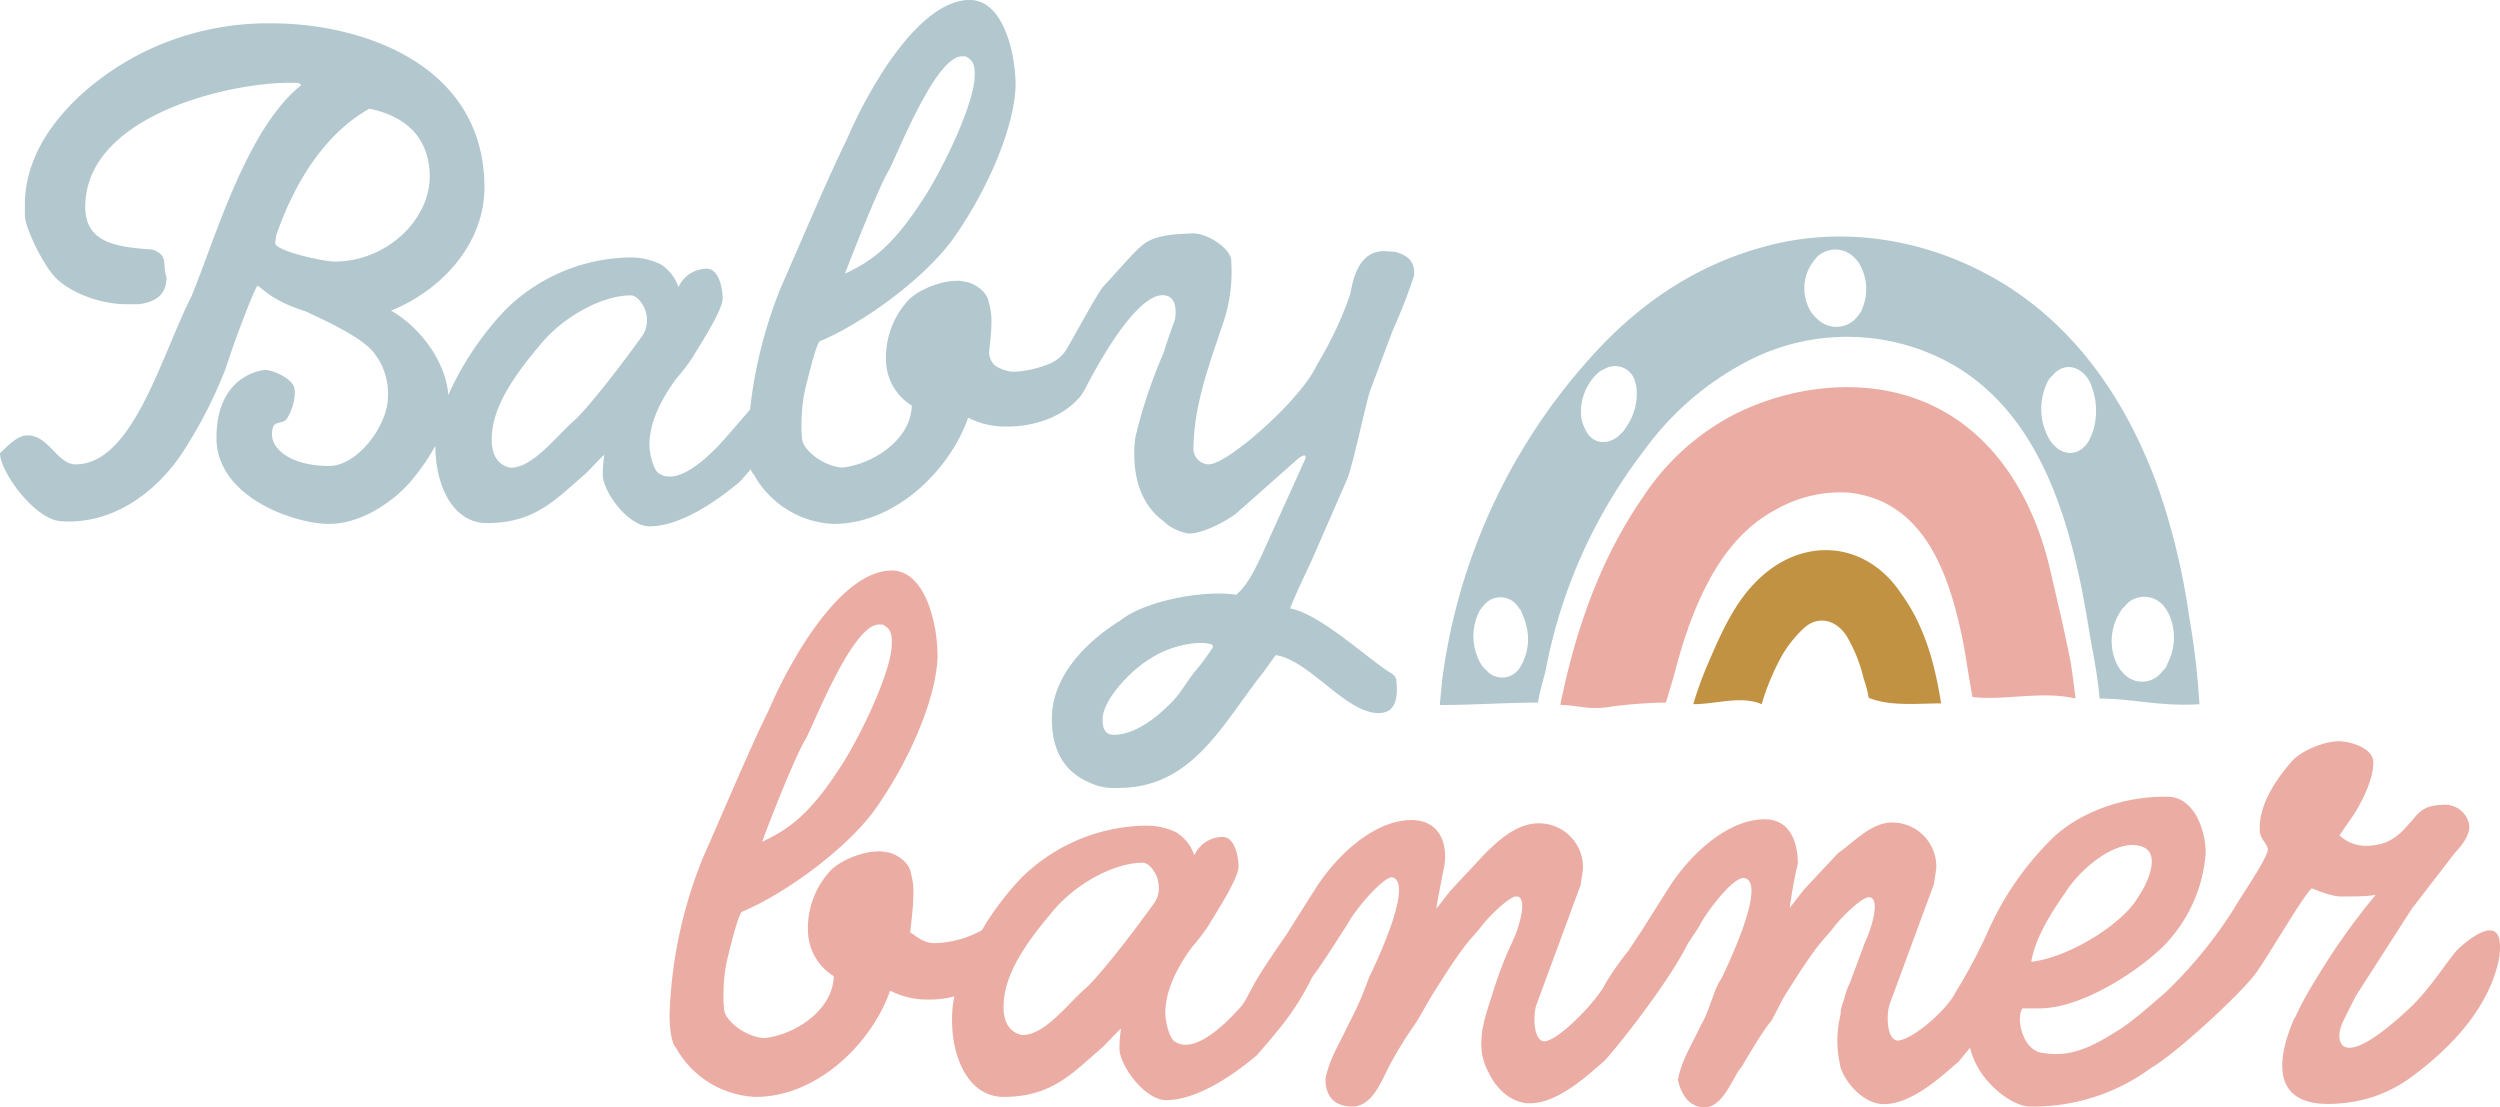 <svg xmlns="http://www.w3.org/2000/svg" width="398" height="176.293" viewBox="0 0 398 176.293">
  <g id="logo2" transform="translate(-9.2 -15.8)">
    <g id="Groupe_460" data-name="Groupe 460" transform="translate(115.796 53.46)">
      <path id="Tracé_319" data-name="Tracé 319" d="M377.467,146.66c-1.281.9-4.228,6.022-7.815,9.481-4.869,4.612-9.481,7.815-11.018,6.022-.512-.769-.641-1.922.256-3.844l1.922-3.844,8.968-13.965,6.918-8.968c.384-.384,2.562-2.691,2.178-4.484h0a3.909,3.909,0,0,0-4.1-3.075c-2.434.128-3.459.512-5,2.562l-.384.384c-1.922,2.306-3.587,3.459-6.662,3.587a6.159,6.159,0,0,1-4.484-1.666l1.409-2.05c1.922-2.562,4.1-6.918,3.972-9.737-.128-2.05-3.459-3.2-5.637-3.2-2.562.128-6.15,1.666-7.559,3.459-2.178,2.562-5.125,6.662-4.869,10.89.128,1.281,1.153,1.922,1.281,2.819.128,1.281-4.74,8.2-5.381,9.481a70.646,70.646,0,0,1-10.89,13.324h0c-2.691,2.306-5.637,5-8.328,6.534-4.869,3.075-7.943,3.715-11.531,3.075-2.947-.641-3.972-5.381-2.947-7.047h2.691c7.687,0,18.065-7.559,21.012-11.275a23.5,23.5,0,0,0,5.381-12.428c.512-2.819-1.025-9.993-6.022-9.993-6.79-.128-14.221,2.434-18.706,7.047a47.736,47.736,0,0,0-9.865,14.478,88.543,88.543,0,0,1-5.125,9.609c-1.281,2.691-6.79,7.559-9.225,7.687-1.794-.128-1.794-4.228-1.281-5.765,2.691-7.3,5-13.581,7.047-19.09l.384-2.562a7.008,7.008,0,0,0-7.047-7.3c-3.331,0-6.15,3.2-8.584,4.869l-5.509,5.894-2.178,2.819a67.865,67.865,0,0,1,1.281-7.047c0-3.459-1.281-7.047-5.253-7.047-5.894,0-11.787,5.509-15.118,10.634q-2.691,4.228-4.612,7.3l-2.05,3.075a45.205,45.205,0,0,0-3.587,5.125c-1.281,2.691-7.431,9.1-9.737,9.225-1.794-.128-1.794-4.228-1.281-5.765,2.691-7.3,5-13.581,7.047-19.09l.384-2.562a7.008,7.008,0,0,0-7.047-7.3c-3.331,0-6.15,2.434-8.584,4.869l-5.509,5.894L214.5,140.51c-.128-.128,1.281-6.918,1.281-7.047.512-3.972-1.281-7.047-5.253-7.047-5.894,0-11.787,5.509-15.118,10.634q-2.691,4.228-4.612,7.3c-.641,1.025-1.794,2.562-2.691,3.972-3.587,5.253-3.459,6.278-4.869,7.943-1.281,1.409-6.79,7.559-10.25,5.509-1.025-.384-1.666-3.331-1.666-4.612,0-3.715,1.922-7.3,4.228-10.506a31.176,31.176,0,0,0,2.819-3.715c.128-.384,4.612-7.047,4.612-9.1,0-1.409-.512-4.612-2.434-4.74a4.968,4.968,0,0,0-4.612,2.947c0-.128-.128-.256-.128-.384a6.727,6.727,0,0,0-2.819-3.331,10.91,10.91,0,0,0-4.74-1.025,28.732,28.732,0,0,0-19.859,8.328,45.751,45.751,0,0,0-6.278,8.328,16.425,16.425,0,0,1-7.559,2.05c-2.05,0-3.459-1.666-3.844-1.666.128-1.409.512-4.1.512-6.406a9.673,9.673,0,0,0-.384-2.947c-.256-2.178-2.947-3.459-3.972-3.459a3.95,3.95,0,0,0-1.281-.128c-2.691,0-6.406,1.666-7.687,3.2a13.4,13.4,0,0,0-3.459,9.609,8.61,8.61,0,0,0,4.1,7.047c-.128,5.509-6.278,9.353-11.018,9.865-2.947-.128-6.15-2.691-6.406-4.356a13.926,13.926,0,0,1-.128-2.306,26.735,26.735,0,0,1,.512-5.509c.9-3.715,1.922-7.687,2.434-7.943,7.047-2.947,17.168-10.378,21.524-16.784,4.74-6.79,9.353-16.656,9.609-23.83,0-5.509-2.05-13.709-7.3-13.709-7.815,0-15.759,13.324-19.6,22.293-2.691,5.381-6.79,15.118-10.506,23.574A72.176,72.176,0,0,0,92.4,157.422c0,2.562.384,4.612,1.025,5.253a15.236,15.236,0,0,0,12.684,7.815c9.737,0,18.449-8.456,21.4-16.912a13,13,0,0,0,6.278,1.409,14.094,14.094,0,0,0,3.972-.512,15.651,15.651,0,0,0-.384,3.331c-.128,6.534,2.691,12.684,8.2,12.684,7.687,0,11.018-3.844,15.5-7.687.512-.384,2.306-2.434,3.2-3.2a21.6,21.6,0,0,0-.256,3.2c0,2.562,3.972,8.2,7.431,8.2,5.509,0,11.915-5,14.478-7.175,2.947-3.459,6.15-6.918,8.712-12.3,2.178-2.947,4.356-6.534,5.637-8.456,1.025-2.05,5.253-7.175,7.047-7.559,3.459.512-1.409,11.531-3.587,16.015a54.528,54.528,0,0,1-3.2,7.3c-1.281,2.819-3.2,5.765-3.715,8.84,0,3.075,1.794,4.356,4.228,4.356,3.075,0,4.484-3.587,5.894-6.406,2.562-4.74,3.844-6.15,4.74-7.687L213.6,154.6c5.894-9.481,6.278-8.968,7.943-11.146,1.025-1.409,4.228-4.612,5.509-4.869,1.922-.256,1.025,3.972-.512,7.3a57.357,57.357,0,0,0-2.691,6.79l-.9,2.819c-.256.769-.512,1.666-.769,2.562h0a.992.992,0,0,1-.128.384v.256a10.357,10.357,0,0,0-.384,2.562h0a9.156,9.156,0,0,0,1.153,5.381h0c1.025,2.306,3.459,4.869,6.534,4.869,4.612,0,9.481-4.74,11.915-6.79,3.2-3.587,10.378-12.94,13.068-18.321h0c.769-1.281,1.537-2.306,2.05-3.2,1.025-2.05,5.253-7.687,7.047-7.559,3.459.512-1.409,11.531-3.587,16.015-1.153,1.537-1.922,5.253-3.2,7.3-1.281,2.819-3.2,5.765-3.715,8.84.512,2.306,1.794,4.356,4.228,4.356,3.075,0,4.612-5.125,5.894-6.406,3.972-6.79,4.484-6.918,4.869-7.559l1.794-3.459c5.894-9.481,6.278-8.968,7.943-11.146,1.025-1.409,4.228-4.612,5.509-4.869,1.922-.256,1.025,3.972-.512,7.3l-2.434,6.534a9.217,9.217,0,0,0-.769,2.178l-.256.769a5.679,5.679,0,0,0-.384,1.922,17.235,17.235,0,0,0-.128,7.687c.128,1.922,3.2,6.534,7.047,6.534,4.612,0,9.481-4.74,11.915-6.79.512-.641,1.153-1.409,1.794-2.178,1.281,5.509,6.79,9.353,9.481,9.353a31.647,31.647,0,0,0,19.346-6.15c4.228-2.434,15.631-13.068,17.04-15.631,1.281-1.666,7.943-13.068,8.584-12.94,1.281.512,3.459,1.409,5.125,1.281,1.281,0,2.819,0,4.1-.128l.9-.128a107.122,107.122,0,0,0-9.609,13.581h0a52.128,52.128,0,0,0-3.2,5.894l-.128.128h0c-2.691,6.15-4.356,14.734,7.431,13.581h0a21.7,21.7,0,0,0,10.89-3.972c6.534-4.74,12.94-11.4,14.349-19.6v-.256h0C384.514,140,377.467,146.66,377.467,146.66ZM113.924,113.733c.769-.769,7.431-18.706,11.915-18.449h.512c1.025.641,1.537,1.025,1.409,3.459-.256,4.74-5.637,15.631-8.584,19.859-4.612,7.047-7.943,9.353-12.043,11.275C108.543,126.033,112.131,116.936,113.924,113.733Zm55.732,25.752c-3.459,4.869-8.968,11.915-11.018,13.709-2.819,2.434-6.662,7.687-10.25,7.431-1.922-.512-2.819-2.05-2.819-4.484,0-5.125,3.587-10.25,8.2-15.631,3.459-3.972,9.353-7.3,13.965-7.3,1.153,0,2.306,1.922,2.434,2.947A4.349,4.349,0,0,1,169.656,139.486Zm145.032-1.666c2.562-3.972,8.584-8.84,12.428-7.047,2.434,1.153.9,5.253-1.025,8.072-2.306,3.972-10.634,9.353-16.784,10.122h-.128C309.82,145.123,312.382,141.151,314.689,137.82Z" transform="translate(-92.4 -33.523)" fill="#ebaca3"/>
      <path id="Tracé_320" data-name="Tracé 320" d="M281,92.725c-2.434-10.25-7.815-19.987-17.168-25.112-9.993-5.509-22.677-4.484-32.8.512a38.476,38.476,0,0,0-14.734,13.2c-6.406,9.225-10.25,19.731-12.684,30.621-.128.769-.384,1.409-.512,2.562,2.819,0,4.612.9,8.072.256a73.124,73.124,0,0,1,8.712-.641s1.281-4.228,1.537-5.253a80.191,80.191,0,0,1,2.691-8.456c2.691-6.79,6.534-13.453,13.324-17.04a20.868,20.868,0,0,1,11.4-2.691c11.659,1.153,15.759,12.043,17.937,21.78.9,3.972,1.153,6.79,1.922,10.762,4.74.641,11.146-1.025,16.4.256-.128-1.281-.641-5-.769-5.765C283.047,101.309,282.406,98.874,281,92.725Z" transform="translate(-61.271 -39.932)" fill="#ebaca3" fill-rule="evenodd"/>
      <path id="Tracé_321" data-name="Tracé 321" d="M230.106,88.695c-3.844,3.587-6.022,8.584-8.072,13.325a58.971,58.971,0,0,0-2.434,6.662c3.715,0,7.559-1.409,10.89,0a39.694,39.694,0,0,1,3.2-7.687,19.2,19.2,0,0,1,3.459-4.356c2.306-2.178,5.253-1.409,6.918,1.281a24.259,24.259,0,0,1,2.691,6.79,16.377,16.377,0,0,1,.769,2.947c3.331,1.409,7.815.9,11.531.9-1.025-6.534-2.691-12.428-6.406-17.552C247.146,82.8,237.281,81.9,230.106,88.695Z" transform="translate(-56.631 -34.237)" fill="#c09241" fill-rule="evenodd"/>
      <path id="Tracé_322" data-name="Tracé 322" d="M307.38,105.546A108.441,108.441,0,0,0,302.511,85.3c-4.612-12.94-12.3-24.727-23.958-32.158-11.275-7.175-25.112-9.865-38.052-6.534-11.531,2.947-20.884,9.353-28.7,18.193A94.918,94.918,0,0,0,188.484,115.8c-.128,1.281-.256,2.691-.384,3.972,5.381,0,10.506-.384,15.631-.384.384-2.306.9-3.587,1.281-5.381a82.209,82.209,0,0,1,15.5-34.592,46.99,46.99,0,0,1,17.809-14.99,34.392,34.392,0,0,1,23.7-2.05c20.755,5.765,26.521,27.033,29.468,45.611.641,3.844,1.281,6.534,1.666,10.762,5.381,0,9.353,1.281,15.887.9A122.182,122.182,0,0,0,307.38,105.546Zm-105.7,6.534c0,.128-.128.128-.128.256v.128a7.611,7.611,0,0,1-.512,1.025,3.326,3.326,0,0,1-5.509.769,4.419,4.419,0,0,1-1.153-1.537,8.78,8.78,0,0,1,0-7.815,5.347,5.347,0,0,1,.769-1.025,3.361,3.361,0,0,1,5.509.384c.128.128.128.256.256.256C201.3,105.418,202.962,108.493,201.681,112.08Zm15.887-36.258c0,.128-.128.128-.128.256l-.128.128-.769.769c-1.922,1.537-4.228,1.153-5.253-1.025a7.41,7.41,0,0,1-.641-1.794,8.407,8.407,0,0,1,2.562-7.175,2.789,2.789,0,0,1,1.025-.641,3.3,3.3,0,0,1,5,2.05.471.471,0,0,0,.128.384A9.315,9.315,0,0,1,217.568,75.822Zm37.924-19.474c0,.128-.128.128-.128.256v.128a4.5,4.5,0,0,1-.641,1.025,4.259,4.259,0,0,1-6.278.769,6.716,6.716,0,0,1-1.281-1.409,7.152,7.152,0,0,1,.128-7.559c.256-.384.512-.641.769-1.025a4.232,4.232,0,0,1,6.278.256c.128.128.128.256.256.256A7.949,7.949,0,0,1,255.491,56.348Zm36.642,19.731a.447.447,0,0,1-.128.256v.128c-.128.384-.384.769-.512,1.153-1.281,2.306-3.715,2.691-5.509.9a4.875,4.875,0,0,1-1.153-1.666,9.693,9.693,0,0,1,0-8.456,3.084,3.084,0,0,1,.769-1.025c1.666-2.05,4.1-1.794,5.637.384.128.128.128.256.256.384A11.1,11.1,0,0,1,292.134,76.079Zm11.915,36.9c0,.128-.128.128-.128.256v.128a3.084,3.084,0,0,1-.769,1.025,3.977,3.977,0,0,1-6.278.256,5.374,5.374,0,0,1-1.153-1.794,8.629,8.629,0,0,1,.9-8.2c.256-.384.641-.641.9-1.025a4.028,4.028,0,0,1,6.278,1.025c.128.128.128.256.256.384A8.916,8.916,0,0,1,304.049,112.977Z" transform="translate(-65.489 -45.194)" fill="#b2c8ce" fill-rule="evenodd"/>
    </g>
    <path id="Tracé_323" data-name="Tracé 323" d="M223.8,91.775c1.153-3.587,2.434-9.993,3.459-13.581.512-1.409,3.075-8.2,3.587-9.609a93.631,93.631,0,0,0,3.459-8.84c.256-2.434-1.153-3.331-2.947-3.844l-1.794-.128c-3.715,0-4.869,3.715-5.381,6.79a58.153,58.153,0,0,1-5.381,11.4c-2.306,5.253-14.093,15.759-17.168,15.759a2.5,2.5,0,0,1-2.434-2.306c0-7.047,2.562-13.709,4.74-20.243a25.142,25.142,0,0,0,1.281-9.609v-.256c0-1.794-3.587-4.356-6.15-4.356-3.075.128-6.278.256-8.2,2.05-1.025.769-4.1,4.356-6.022,6.406-1.281,1.666-3.844,6.534-5.637,9.609a5.747,5.747,0,0,1-2.947,2.691,16.734,16.734,0,0,1-5.765,1.281,6.162,6.162,0,0,1-2.947-1.025,3.258,3.258,0,0,1-.9-1.922c.128-1.409.384-3.331.384-5a9.673,9.673,0,0,0-.384-2.947c-.256-2.178-2.947-3.459-3.972-3.459a3.95,3.95,0,0,0-1.281-.128c-2.691,0-6.406,1.666-7.687,3.2a13.4,13.4,0,0,0-3.459,9.609,8.61,8.61,0,0,0,4.1,7.047c-.128,5.509-6.278,9.353-11.018,9.865-2.947-.128-6.15-2.691-6.406-4.356a13.924,13.924,0,0,1-.128-2.306,26.736,26.736,0,0,1,.512-5.509c.9-3.715,1.922-7.687,2.434-7.943,7.047-2.947,17.168-10.378,21.524-16.784,4.74-6.79,9.353-16.656,9.609-23.83,0-5.509-2.05-13.709-7.3-13.709-7.815,0-15.759,13.324-19.6,22.293-2.691,5.381-6.79,15.118-10.506,23.574a72.705,72.705,0,0,0-4.869,19.346c-1.537,1.794-3.2,3.715-4.1,4.74-1.281,1.409-6.79,7.559-10.25,5.509-1.025-.384-1.666-3.331-1.666-4.612,0-3.715,1.922-7.3,4.228-10.506a31.176,31.176,0,0,0,2.819-3.715c.128-.384,4.612-7.047,4.612-9.1,0-1.409-.512-4.612-2.434-4.74a4.968,4.968,0,0,0-4.612,2.947c0-.128-.128-.256-.128-.384a6.727,6.727,0,0,0-2.819-3.331,10.911,10.911,0,0,0-4.74-1.025A28.732,28.732,0,0,0,89.66,65.126a48.546,48.546,0,0,0-9.1,13.581c-.256-4.74-3.972-10.506-9.1-13.453,8.2-3.331,14.862-10.762,14.862-19.6,0-19.73-19.731-26.137-33.824-26.137a44.924,44.924,0,0,0-20.5,4.612c-8.968,4.484-18.834,13.325-18.834,24.215v1.794c0,1.794,2.819,7.815,5,9.993,2.819,2.691,7.687,4.1,11.018,4.1h2.178c2.562-.384,4.356-1.409,4.356-4.356-.769-1.666.512-3.459-2.306-4.356-6.15-.384-10.634-1.281-10.634-6.79,0-14.862,24.087-20.115,33.567-19.731,0,0,.769,0,.769.384C48.4,36.427,43.536,53.6,39.693,62.948c-4.869,9.609-9.353,26.777-18.449,26.777-2.947,0-4.228-4.612-7.687-4.612-1.666,0-3.2,1.794-4.356,2.819,0,2.819,5,9.865,9.1,10.762a9.7,9.7,0,0,0,1.922.128c6.278,0,12.684-3.459,17.552-10.25a73.072,73.072,0,0,0,7.3-13.965l.9-2.691C47.252,68.2,49.814,61.539,50.2,61.283c.384,0,1.922,2.306,7.687,4.1,2.178,1.025,9.1,4.1,10.89,6.662a10.335,10.335,0,0,1,2.178,6.918c0,4.612-4.869,11.018-9.353,11.018-5.894,0-9.1-2.562-9.1-5s1.281-1.537,2.178-2.306c.769-.769,2.05-4.228,1.153-5.637s-3.844-2.562-4.74-2.306c-.9.128-7.431,1.281-7.431,10.762S56.092,99.206,61.6,99.206s10.89-4.1,13.325-7.175a34.177,34.177,0,0,0,3.587-5.253c0,6.406,2.819,12.3,8.2,12.3,7.687,0,11.018-3.844,15.5-7.687.512-.384,2.306-2.434,3.2-3.2a21.6,21.6,0,0,0-.256,3.2c0,2.562,3.972,8.2,7.431,8.2,5.509,0,11.915-5,14.478-7.175.512-.641,1.153-1.281,1.666-1.922a2.065,2.065,0,0,0,.512.9,15.236,15.236,0,0,0,12.684,7.815c9.737,0,18.449-8.456,21.4-16.912a13,13,0,0,0,6.278,1.409c4.1,0,8.712-1.409,11.531-4.74a9.452,9.452,0,0,0,1.025-1.666c4.612-8.84,9.737-15.631,12.94-14.349h0a.4.4,0,0,1,.256.128h0c.512.256,1.281,1.153.9,3.587,0,0-1.409,3.844-1.794,5.253a82.727,82.727,0,0,0-4.228,12.3h0a1.277,1.277,0,0,1-.128.512,9.46,9.46,0,0,0-.256,1.537c-.256,3.075-.128,8.968,4.484,12.428a7.77,7.77,0,0,0,4.1,2.05c2.434,0,6.278-2.178,7.559-3.2l9.993-8.84c.256-.128,1.281-.9,1.025.128l-6.662,14.734c-1.025,2.178-2.434,5.381-4.356,6.918-4.74-.769-14.221.769-18.449,4.1-5.765,3.587-10.89,9.1-10.89,15.631,0,3.844,1.153,8.072,5.894,10.121a8.918,8.918,0,0,0,4.484.9c12.043.128,16.784-10.25,23.318-18.449l1.922-2.691c5.381.769,11.146,9.225,16.4,9.225,2.947,0,3.075-2.819,2.819-5.253,0-.641-.9-1.153-.9-1.153h0c-2.947-1.666-11.275-9.481-16.015-10.25,1.153-2.947,3.2-7.047,3.459-7.687ZM150.517,43.218c.769-.769,7.431-18.706,11.915-18.449h.512c1.025.641,1.537,1.025,1.409,3.459-.256,4.74-5.637,15.631-8.584,19.859-4.612,7.047-7.943,9.353-12.043,11.275C145.136,55.645,148.723,46.549,150.517,43.218ZM62.5,57.439c-1.794,0-9.481-1.666-9.481-2.947,0-.256.128-.769.128-1.153C55.58,46.293,60.064,37.58,68.007,33.1c7.943,1.666,9.609,6.79,9.609,10.89C77.488,51.161,70.441,57.439,62.5,57.439ZM111.568,69.1c-3.459,4.869-8.968,11.915-11.018,13.709-2.819,2.434-6.662,7.687-10.25,7.431-1.922-.512-2.819-2.05-2.819-4.484,0-5.125,3.587-10.25,8.2-15.631,3.459-3.972,9.353-7.3,13.965-7.3,1.153,0,2.306,1.922,2.434,2.947A4.516,4.516,0,0,1,111.568,69.1Zm90.581,49.967h0a37.252,37.252,0,0,1-2.562,3.459c-.9,1.025-2.05,2.947-3.2,4.356-2.306,2.562-6.15,5.894-9.865,5.894-1.409,0-1.794-1.025-1.794-2.434,0-3.2,4.74-8.072,7.687-9.737,3.075-2.05,7.815-2.947,9.737-2.178h0A.423.423,0,0,1,202.149,119.065Z" fill="#b2c8ce"/>
  </g>
</svg>
